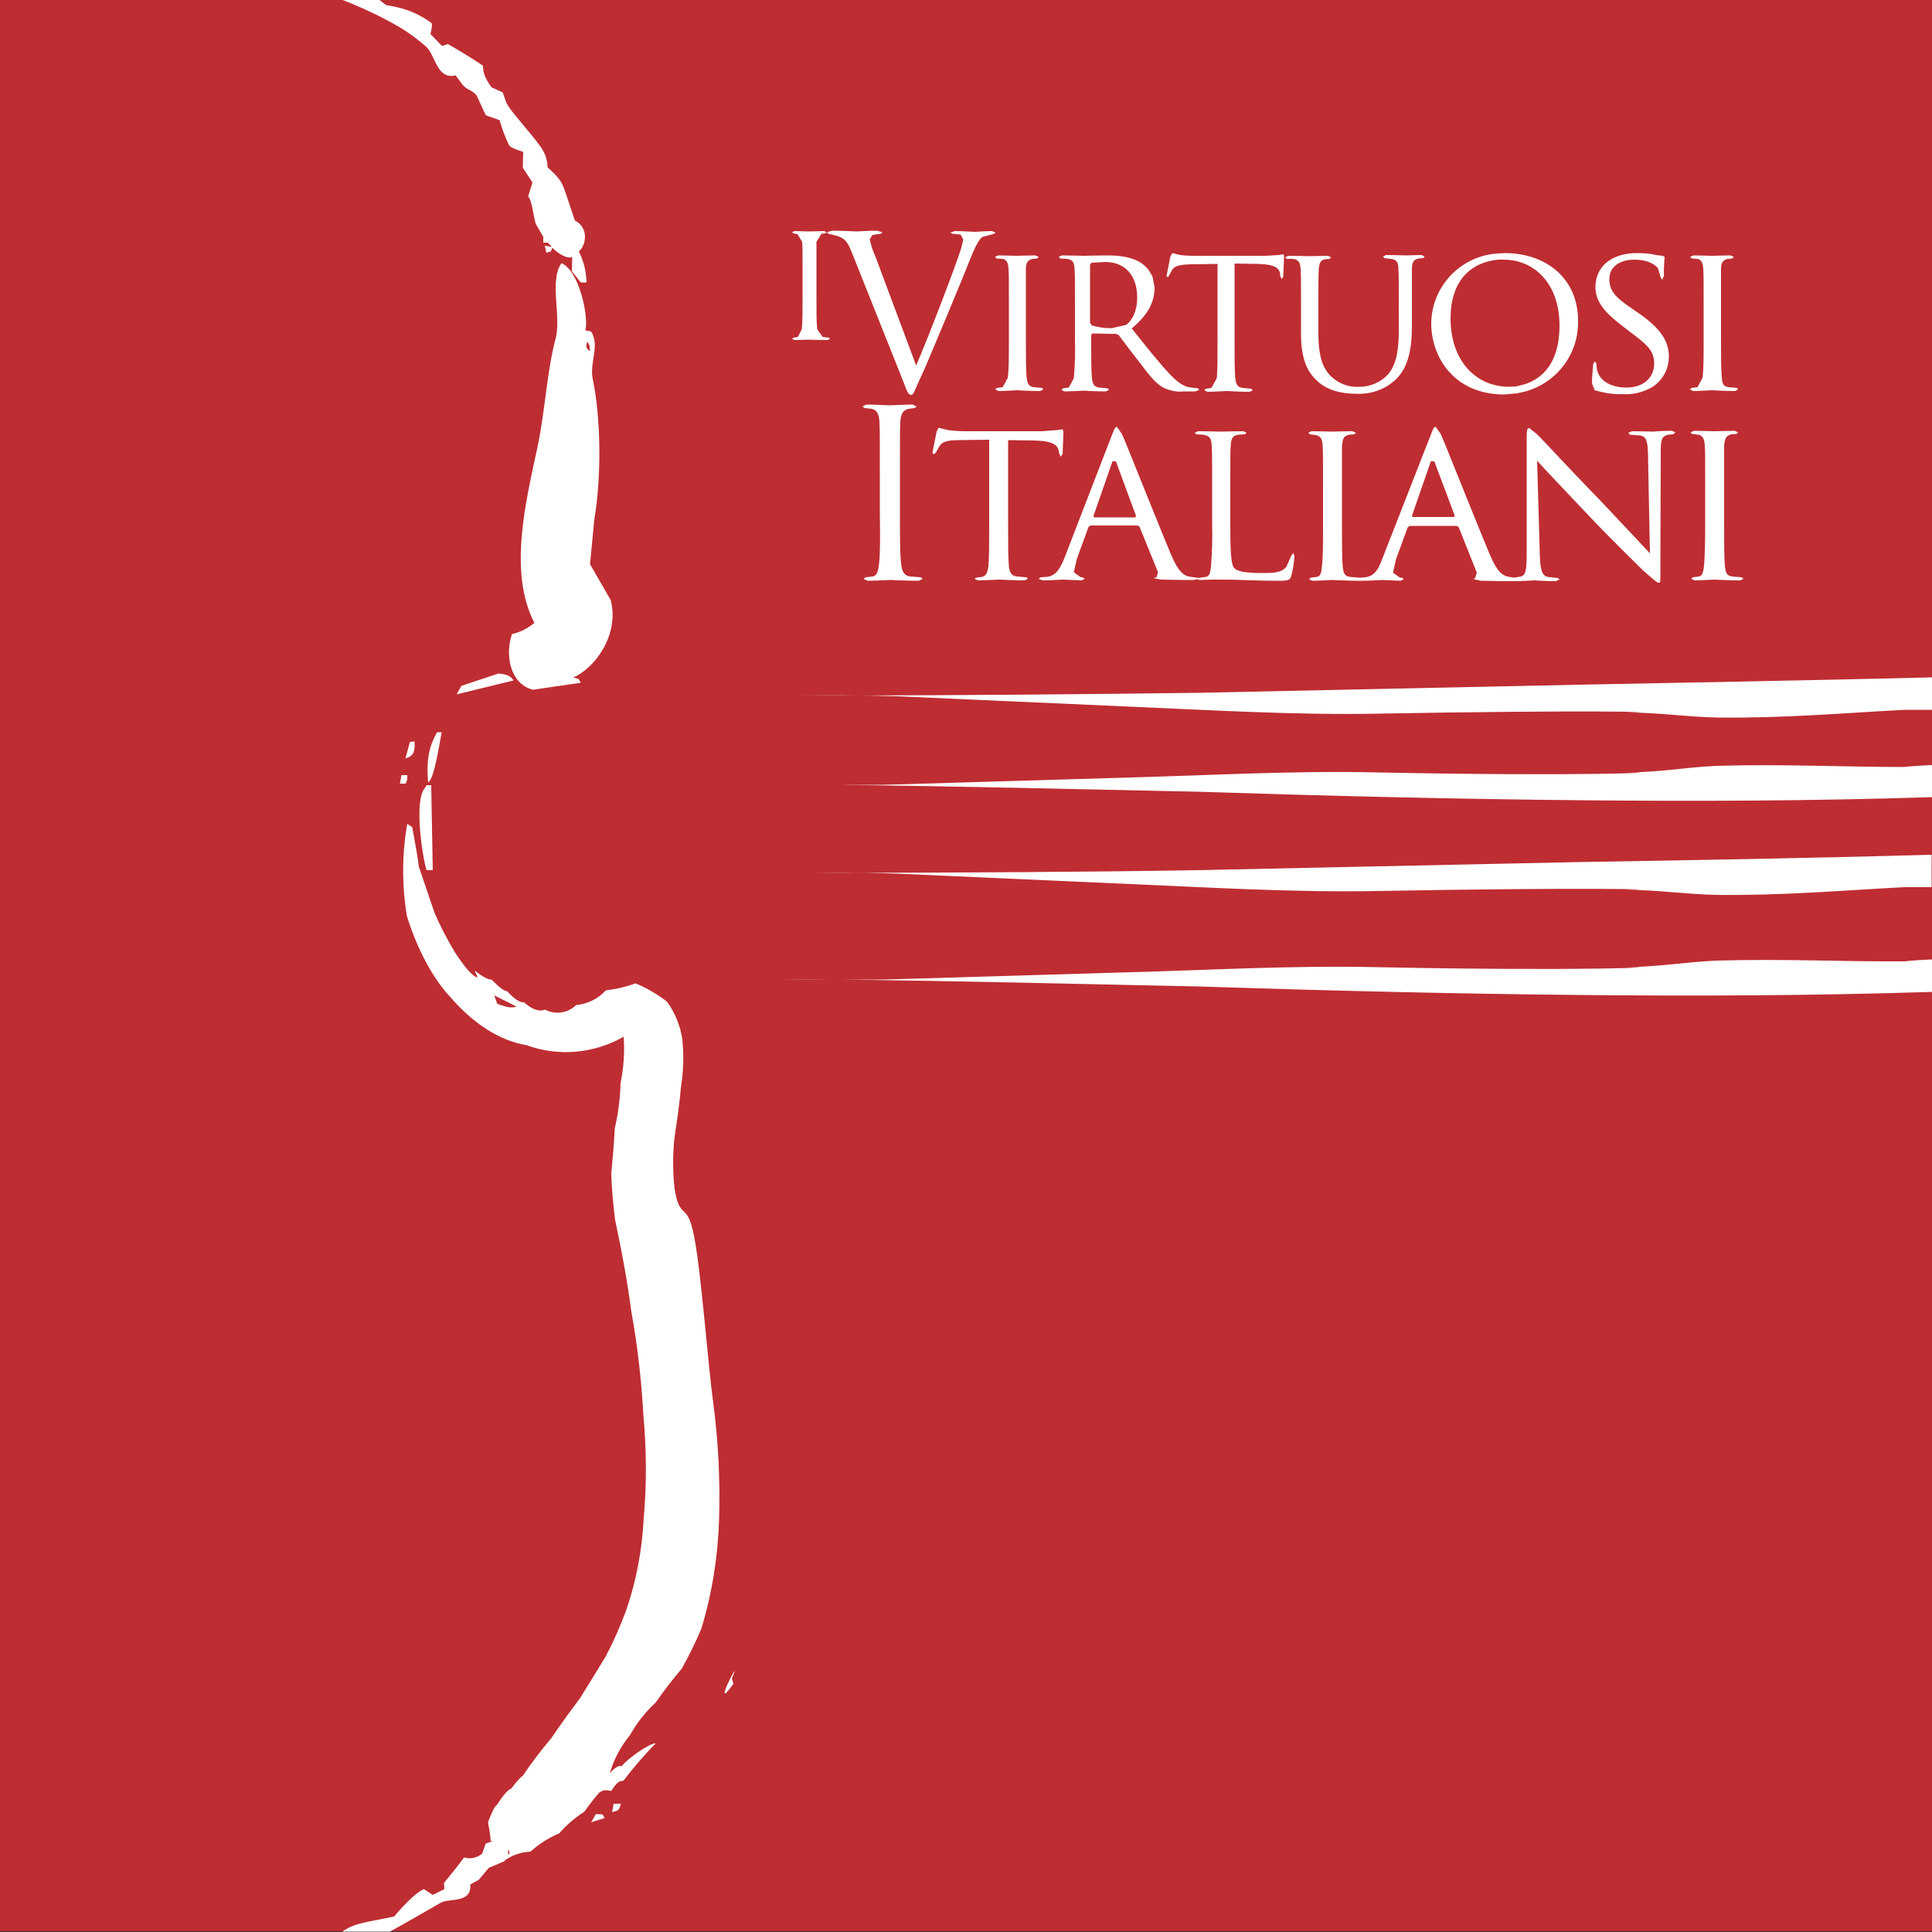 <?xml version="1.0" encoding="utf-8"?>
<!-- Generator: Adobe Illustrator 27.9.0, SVG Export Plug-In . SVG Version: 6.00 Build 0)  -->
<svg version="1.1" id="Livello_1" xmlns="http://www.w3.org/2000/svg" xmlns:xlink="http://www.w3.org/1999/xlink" x="0px" y="0px"
	 viewBox="0 0 500 500" style="enable-background:new 0 0 500 500;" xml:space="preserve">
<rect x="0" y="0" width="500" height="500" fill="#333333" stroke="none"/>
<style type="text/css">
	.st0{fill:#BE2D32;}
	.st1{fill:#FFFFFF;}
</style>
<rect class="st0" width="500" height="499.8"/>
<path class="st1" d="M110.4,203.2h1.2l0.4,22h-1.6c-1-2.9-3.4-18.2-0.4-21.3L110.4,203.2z M107.3,191.9L107.3,191.9l-1.2,0.1
	l-1.2,4.3C107.1,195.6,107.4,194.6,107.3,191.9z M103.5,202.8h1.5l0.4-1.1v-1.1h-1.5L103.5,202.8z M151.5,85.5l1.5,0.3
	c2.3,3.8-0.5,8,0.4,12.3c2,9.4,2.4,24.5,0.4,36.4l-1.1,11.5l5.4,9.4l0,0.1c2.2,9-4.3,17.5-9.7,19.8c1.9,0.7,1.1,0.1,1.9,1.4
	l-12.4,1.8c-5.8-1.5-7.3-8.8-5.4-14.4c2.2-0.5,4.1-1.5,5.8-2.9c-6.8-13.1-2.2-31.5,0.8-45.5c2-9.4,2.4-19.5,4.7-28.1
	c1.5-5.9-1.7-14.9,1.5-19.5C149.9,70,152.4,82,151.5,85.5z M152.7,90.9c-0.1-1.5-0.1-1.7-0.8-2.5l0,0.1
	C151.7,89.9,151.5,89.9,152.7,90.9z M119.4,177.5l-1.2,2.2l14.7-3.6c-0.8-1.3-2-1.6-3.9-1.8L119.4,177.5z M113.1,189.5
	c-2.1,3.8-2.8,7.1-2.3,13c1.7-1,3.1-11.2,3.5-13H113.1z M110.4,12.2c2.3,2.2,2.7,8.5,7.5,7.3l1.8,2.4c1.2,1.5,2.5,1.3,3.7,2.9
	l2.2,4.8l0.3,0.3l3.4,1.2c0.6,2.2,1.4,4.3,2.4,6.4c0.3,0.6,1.5,1.1,3.7,1.8l-0.1,4.1l2.5,3.8l-1.1,3.6l0.5,0.9
	c0.6,1.5,1,5.1,1.5,6.3l1.9,3.3v1.5h1.2l1,1.1l-1.8-0.3l0.4,1.8c1.6-0.5,1,0,1.5-1.3c1.8,1.7,3.7,2.8,5,2.5l0.2-0.1l-0.1,3.7
	l2.3,2.9h1.5c-0.1-2.8-0.7-5.5-2-8c1.3-1.2,1.8-3,1.5-4.8c-0.3-1.4-1.2-2.6-2.5-3.2c-0.7-1.9-2.2-6.7-2.9-8.5
	c-0.7-1.7-1.2-2.6-4.2-5.3c0-1.5-0.4-2.9-1.1-4.2c-1.3-2.5-7.6-9.3-9.1-11.7l-0.5-0.9l-0.9-2.6l-2.9-1.3c-1.4-2-2.2-3.4-2.2-5.6
	c-3-2-5.9-3.8-9.1-5.6l-1.5,0.5l-3-3.1c0.4-1.6,0.5-2.6,0.2-2.9c-2.6-1.9-5.6-3.3-8.7-4l-3-0.6L98.2,0h-9.5
	c3.3,1.3,7.5,3.1,11.4,5.2C103.8,7.1,107.3,9.4,110.4,12.2z M189.8,435.8l-0.4-1.4C192.6,426.9,183.5,444.5,189.8,435.8z
	 M184.6,363.1c1.3,10,1.8,20,1.5,30.1c-0.3,9.6-1.8,19.1-4.6,28.3c-1.5,3.6-3.2,7-5.1,10.4c-2.4,2.8-4.6,5.7-6.7,8.7
	c-2.7,2.5-4.9,5.3-6.7,8.5c-2.4,2.9-4.1,6.2-5.2,9.8c1.4-1.5,2.4-2.1,3.1-1.8c1.1-1.7,7.5-6.2,8.8-5.9c-3,3-5.8,6.3-8.4,9.7
	c-0.9-0.2-1.9,0.6-3.1,2.6l-1.2-0.2l-1,0.1l-0.9,0.5c-1.4,1.6-2.7,3.3-3.9,5c-2.4,1.5-4.6,3.4-6.5,5.6c-2.7,1.1-5.2,2.7-7.4,4.7
	c-2.3,0.1-4.5,0.8-6.4,2.1v-0.1l-0.4,0.5l-4,1.7l-2.6,3.1l-2.2,1.2c0.4,4.9-5.2,3.5-7.6,4.7l-1.2,0.7c-2.7,1.5-7.4,4.3-12,6.8H88.6
	c1.4-1,3-1.7,4.7-2.1c0.6-0.2,3.5-0.8,8.7-1.8c3.3-3.9,5.9-6.3,7.7-7.1l2.3,1.5l3-1.5l-0.1-1.6c1.9-2.3,3.6-4.4,5.2-6.6
	c1.6,0.5,3.4,0.1,4.7-1l0.9-2.6l2.1-0.7l-0.8,0.1c-0.1-1.6-0.4-3.3-0.7-4.9c1-2.7,1.8-4.3,2.4-4.6c1.6-2.6,2.9-3.9,3.6-4.1
	c1.7-2.3,2.8-3.3,2.9-3.2c2.3-3.4,4.8-6.7,7.5-9.9c2.9-4.3,5.4-7.6,7.4-10.3c2.7-4.3,4.9-7.9,6.7-10.9c2-3.8,3.7-7.7,5.2-11.7
	c2.7-7.8,4.2-15.9,4.6-24.1c0.8-8.9,0.7-17.8-0.1-26.7c-0.5-8.9-1.5-17.8-3.1-26.6c-1.1-8.3-2.6-16.3-4.2-23.7
	c-0.5-4-0.9-8.1-1-12.1c0.3-3.4,0.7-7.3,0.9-11.7c0.9-3.8,1.4-7.8,1.5-11.7c0.8-3.9,1.1-8,0.8-12c-7.7,4.4-16.9,5.2-25.1,2.2
	c-7.1-1.2-13.8-5.6-19.7-12.4c-4.6-4.9-8.5-12.2-11.3-21c-1.3-7.9-1.3-16,0.1-23.9l1.3,0.9c0.8,4.3,1.4,7.8,1.7,10.2
	c1.8,5.2,3.1,9.2,4,11.8c1.5,3.5,3.3,7,5.3,10.3c2.6,4,4.6,6.3,5.9,6.6l-0.2-0.6l-0.6-1.2c2.2,1.6,3.6,2.4,4.4,2.3
	c1.9,1.9,3.2,3,4,3c1.9,2,3.3,3,4.4,2.9c2.1,1.8,3.8,2.5,5.5,1.9c2.6,1.4,5.9,0.9,8-1.2c3-0.3,5.7-1.6,7.7-3.8
	c2.6-0.3,5.2-0.9,7.7-1.8c2.9,1.2,5.6,2.8,8.1,4.7c2.1,2.9,3.5,6.3,4,9.9c0.4,4.1,0.3,8.3-0.4,12.4c-0.4,5.1-1.2,9.6-1.7,13.4
	c-0.4,4.3-0.4,8.6,0.1,12.9c1.4,8.3,3.2,2.9,5,12C181.5,329.3,183.2,353.2,184.6,363.1z M133.7,260.5l-5.8-2.9l0.8,2.2
	C130.3,260.3,131.9,261.1,133.7,260.5z M131.9,479.4l-0.4-0.8v1.5l0.1-0.1l0.1-0.2L131.9,479.4z M154.2,469.5L154.2,469.5l-1.2,2.1
	l3.5-1.1C155.7,469.2,156.2,469.6,154.2,469.5z M158.4,469c1.8-0.5,1.8-0.5,2.3-2.2h-1.9L158.4,469z M206.1,180h15.7
	C216.6,179.9,211.3,180,206.1,180z M408.8,177.2l-98.7,2.1c-30.8,0.4-58.7,0.6-88,0.7c3.4,0,6.9,0.1,10.3,0.2l60.5,2.7
	c18.9,0.8,42,2.2,63.4,1.8c53.9-1,77.5-0.4,64.6-0.3c8.7,0,14.9,1.1,23.6,1.3c17.4,0.2,33-1.2,48.5-2h7.1v-8.4
	C468.3,176.1,438.4,176.6,408.8,177.2z M444.3,198.2c-8.6,0.4-14.8,1.7-23.5,1.7c12.9-0.1-10.7,1.1-64.5,0
	c-21.4-0.5-44.5,0.8-63.4,1.3l-60.5,1.8c-5.1,0.2-10.2,0.1-15.3,0.1c31.2,0.4,60.5,1.1,93,1.8c34.1,1.1,66.3,1.9,98.8,2.2
	c29.7,0.3,59.5,0.2,91.2-0.8V198c-2.7,0.1-5.9,0.3-7.3,0.5C477.2,198.5,461.6,197.7,444.3,198.2z M217,203.2c-0.5,0-1.1,0-1.6,0
	C215.9,203.2,216.5,203.2,217,203.2z M215.4,203.2c-4.8-0.1-9.5-0.1-14.3-0.1C206,203.1,210.7,203.1,215.4,203.2z M210.1,226h11.7
	C217.9,225.9,214,226,210.1,226z M310,225.2c-30.8,0.5-58.7,0.6-88.2,0.7c3.5,0,6.9,0.1,10.4,0.2l60.5,2.7c18.9,0.8,42,2.2,63.4,1.8
	c53.9-1,77.5-0.4,64.6-0.3c8.7,0,14.9,1.1,23.6,1.3c17.4,0.2,33-1.2,48.5-2h7.1v-8.4c-31.7,0.9-61.5,1.4-91.2,1.9L310,225.2z
	 M214.5,253.6c-4.5-0.1-8.9-0.1-13.3-0.1L214.5,253.6z M444.3,248.6c-8.6,0.4-14.8,1.6-23.5,1.7c12.9-0.1-10.7,1.1-64.5,0
	c-21.4-0.5-44.5,0.8-63.4,1.3l-60.5,1.8c-5,0.2-10,0.1-15,0.1c31.1,0.4,60.3,1.1,92.8,1.8c34.1,1.1,66.3,1.9,98.8,2.2
	c29.7,0.3,59.5,0.2,91.2-0.8v-8.4c-2.7,0.1-5.9,0.3-7.3,0.5C477.2,248.9,461.6,248.1,444.3,248.6z M370.4,83.7
	c0.1-9.6,7.6-17.5,17.2-18.1l1.8-0.1c10.8,0,19,6.6,19,17.5c0.2,8.5-5.4,16-13.6,18.3l-2.2,0.5l-3.4,0.3
	C376,102,370.4,92.1,370.4,83.7z M375.4,82.4c0,10.9,6.5,17.7,15.2,17.7l1.8-0.1l2-0.5c4.3-1.3,9.2-5.1,9.2-15.2
	c0-11.2-6.8-17.1-14.4-17.1h-1.5C380.4,67.9,375.4,72.9,375.4,82.4z M419.7,102c2.7,0.2,5.3-0.4,7.7-1.7c2.8-1.7,4.5-4.7,4.5-8
	c0-4-2.1-7.3-7.9-11.3l-1.3-0.9c-4.8-3.2-6.2-4.9-6.2-7.9c0-3.3,2.9-5,6.4-5c4.3,0,5.9,1.8,6.2,2.3l0.7,2.3l0.4,0.6l0.4-1
	c0-3.2,0.2-4.7,0.2-4.9l-0.5-0.3l-1.7-0.2c-1.6-0.4-3.3-0.5-5-0.5c-6.3,0-10.7,3.3-10.7,8.8c0,3.2,1.7,6.1,6.9,10l2.2,1.7
	c4.3,3.2,6.1,4.8,6.1,8.1c0,3.4-2.5,6.2-7.2,6.2c-3.2,0-6.8-1.2-7.6-4.6l-0.2-1.7l-0.4-0.5l-0.4,0.8c0,0.8-0.3,2.7-0.3,4.9l0.7,1.8
	C414.9,101.6,417.3,102.1,419.7,102z M439.3,67c1,0.2,1.4,1,1.5,2.5c0.1,1.6,0.1,2.8,0.1,10v8.2c0,4.5,0,8.2-0.3,10.1l-1.3,2.4
	l-1.5,0.2l-0.4,0.3v0.1l0.8,0.4c1.5,0,4.5-0.2,4.8-0.2c0.3,0,3.4,0.2,6,0.2l0.8-0.4l-0.3-0.4v0l-2.2-0.2c-1.4-0.2-1.6-1.1-1.7-2.5
	c-0.2-1.9-0.2-5.6-0.2-10.1V69.6c0-1.5,0.4-2.3,1.7-2.6l1.2-0.1l0.4-0.4l-0.8-0.4c-1.5,0-4.6,0.1-4.8,0.1s-3.3-0.1-4.9-0.1l-0.8,0.4
	l0.4,0.4L439.3,67z M334.6,67c1.6,0.2,1.9,1.1,2,2.6c0.1,1.5,0.1,2.8,0.1,10v6.8c0,6.8,1.8,10,4.2,12.2c3.4,3.2,8.4,3.3,10,3.3
	c3.7,0.2,7.3-1,10-3.4c3.8-3.3,4.5-8.9,4.5-14v-15c0-1.5,0.4-2.3,1.7-2.6l1.2-0.1l0.4-0.4l-0.8-0.4c-1.4,0-3.7,0.1-4,0.1
	c-0.3,0-3.1-0.1-5.2-0.1l-0.8,0.4l0.4,0.4L360,67c1.6,0.2,1.9,1.1,1.9,2.6c0.1,1.5,0.1,2.8,0.1,10v5.9c0,4.8-0.5,8.6-2.7,11.3
	c-1.9,2.1-4.6,3.3-7.4,3.3c-2.6,0.2-5.2-0.7-7.2-2.5c-2.1-1.9-3.5-4.7-3.5-11.4v-6.5c0-7.2,0-8.6,0.1-10c0.1-1.5,0.4-2.4,1.6-2.6
	l1.2-0.1l0.4-0.4l-0.8-0.4c-1.4,0-4.4,0.1-4.8,0.1s-3.4-0.1-5.5-0.1l-0.8,0.4l0.4,0.4L334.6,67z M448.1,112.4l1.3-0.1l0.4-0.4
	l-0.8-0.4c-1.6,0-5,0.1-5.3,0.1c-0.3,0-3.6-0.1-5.3-0.1l-0.9,0.4l0.4,0.4l1.6,0.2c1.1,0.2,1.6,1,1.7,2.8c0.1,1.8,0.1,3.1,0.1,11v9.1
	c0,4.9-0.1,9-0.3,11.1c-0.2,1.5-0.4,2.5-1.3,2.7l-1.6,0.2l-0.4,0.4v0l0.8,0.4c1.6,0,4.9-0.2,5.2-0.2c0.3,0,3.7,0.2,6.7,0.2l0.8-0.4
	l-0.4-0.4l-0.1,0l-2.4-0.2c-1.6-0.2-1.7-1.2-1.9-2.7c-0.2-2.1-0.2-6.2-0.2-11.1v-20.2C446.4,113.5,446.7,112.7,448.1,112.4z
	 M432.7,111.5L432.7,111.5l0.9,0.4l-0.6,0.5l-1.3,0.1c-1.7,0.4-1.9,1.4-1.9,4.5l-0.1,30.1c0,3.4,0.1,3.7-0.4,3.7c-0.5,0-1-0.5-4-3.1
	c-0.5-0.5-8.2-8-13.8-13.9c-6.1-6.5-12.1-12.7-13.7-14.6l0.7,24.2c0.1,4.2,0.6,5.5,2,5.9l2.7,0.3l0.4,0.4l-1,0.4
	c-3,0-5.1-0.2-5.6-0.2c-0.5,0-2.7,0.2-5.1,0.2h-0.2c-0.8,0-4.7,0-8.4-0.1l-1.9-0.4l0.4-0.4l0,0l0.4-1.3l-4.7-11.8l-0.5-0.3h-12.2
	l-0.5,0.4l-3,8.2l-0.8,3.5l1.8,1.3h0.5l0.5,0.4l-0.8,0.4l-4.7-0.2c-0.5,0-3.2,0.2-5.3,0.2h-1c-3,0-6.4-0.2-6.7-0.2s-3.6,0.2-5.2,0.2
	l-0.8-0.4v0l0.4-0.4l1.6-0.2c1-0.2,1.2-1.2,1.3-2.7c0.3-2.1,0.3-6.2,0.3-11.1v-9.1c0-8,0-9.3-0.1-11c-0.1-1.8-0.5-2.5-1.7-2.8
	l-1.6-0.2l-0.4-0.4l0.8-0.4c1.7,0,5,0.1,5.3,0.1c0.3,0,3.7-0.1,5.3-0.1l0.9,0.4l-0.4,0.4l-1.3,0.1c-1.5,0.3-1.7,1-1.9,2.9v20.2
	c0,4.9,0,9,0.2,11.1c0.2,1.4,0.3,2.4,1.9,2.6l2.4,0.2h0.2l1.3-0.1c2.4-0.3,3.4-2,4.4-4.7l12.6-32.2c0.7-1.7,0.7-2,1.3-2l1.3,1.9
	c1,2.2,9.4,23.4,12.7,31.2c1.9,4.6,3.4,5.3,4.5,5.6l1.7,0.3l1.8-0.3c1.3-0.4,1.5-1.7,1.5-6.4v-29.4c0-2,0.1-2.6,0.7-2.6l2,1.6
	c0.9,0.8,8.5,9.1,16.7,17.5c5.2,5.5,10.9,11.6,12.5,13.3l-0.5-25.7c-0.1-3.3-0.4-4.5-2-4.8l-2.7-0.2l-0.4-0.5l1-0.4
	c2.4,0,4.9,0.1,5.5,0.1C428.8,111.6,430.5,111.5,432.7,111.5z M376.5,133.5l-5.3-14.1h-0.9l-4.9,14.1l0.2,0.3h10.7v0L376.5,133.5z
	 M299.3,149.4l0.4-1.3l-4.8-11.8l-0.5-0.3h-12.2l-0.5,0.4l-3,8.2l-0.8,3.5l1.8,1.3h0.5l0.5,0.4l-0.8,0.4l-4.8-0.2
	c-0.5,0-3.2,0.2-5.3,0.2l-1-0.4l0.5-0.4l1.6-0.1c2.4-0.3,3.4-2.1,4.5-4.7l12.4-32.1c0.7-1.7,0.8-2,1.3-2l1.3,1.9
	c1,2.2,9.4,23.4,12.7,31.2c1.9,4.6,3.4,5.3,4.5,5.6l2.1,0.3l0.5,0.1l0.3-0.1l1.6-0.2c1-0.2,1.1-1.2,1.3-2.7
	c0.3-3.7,0.4-7.4,0.3-11.1v-9.1c0-8,0-9.3-0.1-11c-0.1-1.8-0.4-2.6-2.2-2.9l-1.8-0.1l-0.4-0.4l0.8-0.4c2.4,0,5.8,0.1,6,0.1
	s4.2-0.1,5.8-0.1l0.8,0.4l-0.4,0.4l-1.7,0.1c-1.6,0.2-1.9,1.1-2,2.9c-0.1,1.6-0.1,3.1-0.1,11v9.2c0,7.6,0.2,10.7,1.1,11.5
	c0.8,0.8,2.9,1.2,7,1.2c2.8,0,5.1,0,6.4-1.6l1.3-2.9l0.5-0.7l0.3,0.8c-0.1,1.7-0.4,3.5-0.8,5.1c-0.4,1.1-0.5,1.3-3.4,1.3
	c-3.8,0-6.8-0.1-9.2-0.2s-4.2-0.1-5.8-0.1h-2.2l-3.1,0.1l-0.7-0.2l-1,0.2c-0.8,0-4.7,0-8.4-0.1l-1.9-0.4L299.3,149.4L299.3,149.4z
	 M294,133.5l-5.2-14.1h-0.9l-4.9,14.1l0.2,0.4h10.6L294,133.5z M216.5,61c1.9,0.6,2.7,1.2,3.9,4.2l13.4,33.6c1,2.7,1.3,3.4,2,3.4
	c0.6,0,0.8-0.9,2.3-4.2c1.3-2.6,3.7-8.6,7.1-16.6c2.8-6.7,5.5-13.3,6.1-14.9c1.5-3.7,2.3-4.7,3-5.2l2.7-0.7l0.7-0.4l-1-0.4
	c-1.6,0-4,0.2-4.3,0.2c-0.7,0-3.2-0.2-5.3-0.2l-1.2,0.4l0.6,0.3l2.1,0.2l0.7,1.3l-0.5,2.1c-1.2,4-8.5,23.1-11.7,30.5l-10.5-28.1
	c-0.7-1.5-1.2-3-1.5-4.6l0.7-1.1l2.1-0.3l0.5-0.4l-1.5-0.4c-2.1,0-4.5,0.2-5.1,0.2c-0.5,0-3.8-0.2-6.4-0.2l-1.4,0.4l0.4,0.4
	L216.5,61z M259.5,67c1,0.2,1.4,1,1.5,2.5c0.1,1.6,0.1,2.8,0.1,10v8.2c0,4.5,0,8.2-0.3,10.1l-1.3,2.4l-1.5,0.2l-0.4,0.4v0l0.8,0.4
	c1.5,0,4.5-0.2,4.8-0.2c0.3,0,3.3,0.2,6,0.2l0.8-0.4l-0.3-0.4l-2.2-0.2c-1.4-0.2-1.6-1.1-1.8-2.4c-0.2-1.9-0.2-5.6-0.2-10.1V69.6
	c0-1.5,0.4-2.3,1.7-2.6l1.2-0.1l0.4-0.4l-0.8-0.4c-1.5,0-4.6,0.1-4.8,0.1s-3.3-0.1-4.9-0.1l-0.8,0.4l0.4,0.4L259.5,67z M227.5,145.9
	c-0.2,1.8-0.5,3.1-1.7,3.3l-1.8,0.2l-0.5,0.4l1,0.5c1.8,0,5.6-0.2,5.9-0.2c0.3,0,4.1,0.2,7.4,0.2l1-0.5l-0.5-0.4l-2.7-0.2
	c-1.8-0.2-2.2-1.6-2.4-3.3c-0.3-2.5-0.3-7.3-0.3-13.1v-10.6c0-9.4,0-11.1,0.1-13c0.1-1.9,0.6-3.1,2.2-3.4l1.5-0.2l0.5-0.4l-1-0.5
	c-1.8,0-5.6,0.2-5.9,0.2c-0.3,0-4.1-0.2-6.1-0.2l-1,0.5l0.5,0.4l1.9,0.2c1.3,0.3,1.9,1.3,2,3.4c0.1,2.1,0.1,3.6,0.1,13v10.6
	C227.8,138.6,227.8,143.4,227.5,145.9z M249.4,111.6c-0.6,0-2.7-0.1-4.1-0.3l-2.4-0.6l-0.5,1l-1.1,5.5l0.4,0.4l0.5-0.5l0.9-1.6
	c0.8-1.2,2-1.6,5.3-1.6l7.6-0.1v21.6c0,4.9,0,9-0.2,11.1c-0.2,1.5-0.5,2.5-1.6,2.8l-1.6,0.2l-0.4,0.3v0l0.9,0.4
	c1.6,0,5.2-0.2,5.5-0.2c0.2,0,3.7,0.2,6.6,0.2l0.8-0.4l-0.3-0.4h-0.1l-2.4-0.2c-1.6-0.2-1.9-1.2-2.1-2.6c-0.2-2.1-0.2-6.2-0.2-11.1
	v-21.6l6.7,0.1c5.1,0.1,6.2,1.3,6.4,2.8l0.1,0.5l0.4,0.9l0.5-0.7c0-0.4,0.2-4.3,0.2-5.8l-0.2-0.6l-1.5,0.2l-3.8,0.3H249.4z
	 M206.4,60.6l1.2,2c0.1,1.3,0.1,2.2,0.1,8v6.5c0,3.6,0,6.5-0.2,8.1l-1,2l-1.2,0.2l-0.3,0.3v0l0.6,0.3l3.8-0.1c0.2,0,2.7,0.1,4.8,0.1
	l0.6-0.3l-0.2-0.3l-1.7-0.2l-1.4-2c-0.2-1.5-0.2-4.5-0.2-8.1V62.6l1.3-2.1l1-0.1l0.3-0.3l-0.6-0.3l-3.8,0.1l-3.9-0.1l-0.6,0.3
	l0.3,0.3L206.4,60.6z M302.5,71.4l0.8-1.5c0.7-1.1,1.9-1.4,4.9-1.5l6.9-0.1v19.5c0,4.5,0,8.2-0.2,10.1l-1.4,2.5l-1.4,0.2l-0.4,0.3
	v0.1l0.8,0.4c1.4,0,4.8-0.2,5-0.2c0.2,0,3.3,0.2,5.9,0.2l0.8-0.4l-0.3-0.4h-0.1l-2.2-0.2c-1.5-0.2-1.7-1.1-1.9-2.4
	c-0.2-1.9-0.2-5.6-0.2-10.1V68.2l6,0.1c4.6,0.1,5.6,1.2,5.8,2.6v0.5l0.4,0.8l0.4-0.6c0-0.4,0.2-3.9,0.2-5.3l-0.1-0.5l-1.3,0.2
	l-3.4,0.2h-18.2c-0.5,0-2.4,0-3.8-0.2l-2.1-0.5l-0.5,0.9l-1,5l0.3,0.4L302.5,71.4z M274.4,66.9l-0.4-0.4l0.8-0.4
	c2.2,0,5.3,0.1,5.7,0.1s3.9-0.1,5.6-0.1h0.3c3.1,0,6.4,0.3,9,2c1.3,0.9,2.3,2.2,2.9,3.6l0.5,2.7c0,3.5-1.4,6.8-5.9,10.6
	c3.9,4.9,7.3,9.2,10.1,12.1c2.5,2.6,4.1,3.1,5.3,3.2l1.7,0.2l0.4,0.4l-1.1,0.4h-3c-1.8,0.2-3.5-0.2-5.1-0.9
	c-2.1-1.1-3.8-3.3-6.5-6.9c-2-2.5-4.2-5.5-5.2-6.8l-0.7-0.3h-0.8l-5.3-0.1l-0.3,0.4v1.1c0,4.5,0,8.1,0.2,10.1
	c0.2,1.4,0.4,2.2,1.9,2.4l2.1,0.2h0.1l0.3,0.4l-0.8,0.4c-2.6,0-5.8-0.2-5.9-0.2c-0.1,0-3.3,0.2-4.8,0.2l-0.8-0.4v0l0.4-0.4l1.5-0.2
	l1.3-2.4c0.3-3.4,0.4-6.7,0.3-10.1v-8.2c0-7.2,0-8.5-0.1-10c-0.1-1.6-0.4-2.4-2-2.6L274.4,66.9z M282.2,83.6l0.3,0.6
	c1.7,0.5,3.5,0.8,5.3,0.7l3.6-0.8c1.6-1.1,2.9-3.6,2.9-7.1c0-5.8-3.2-9.2-8.3-9.2l-3.5,0.2l-0.4,0.5V83.6z"/>
</svg>
